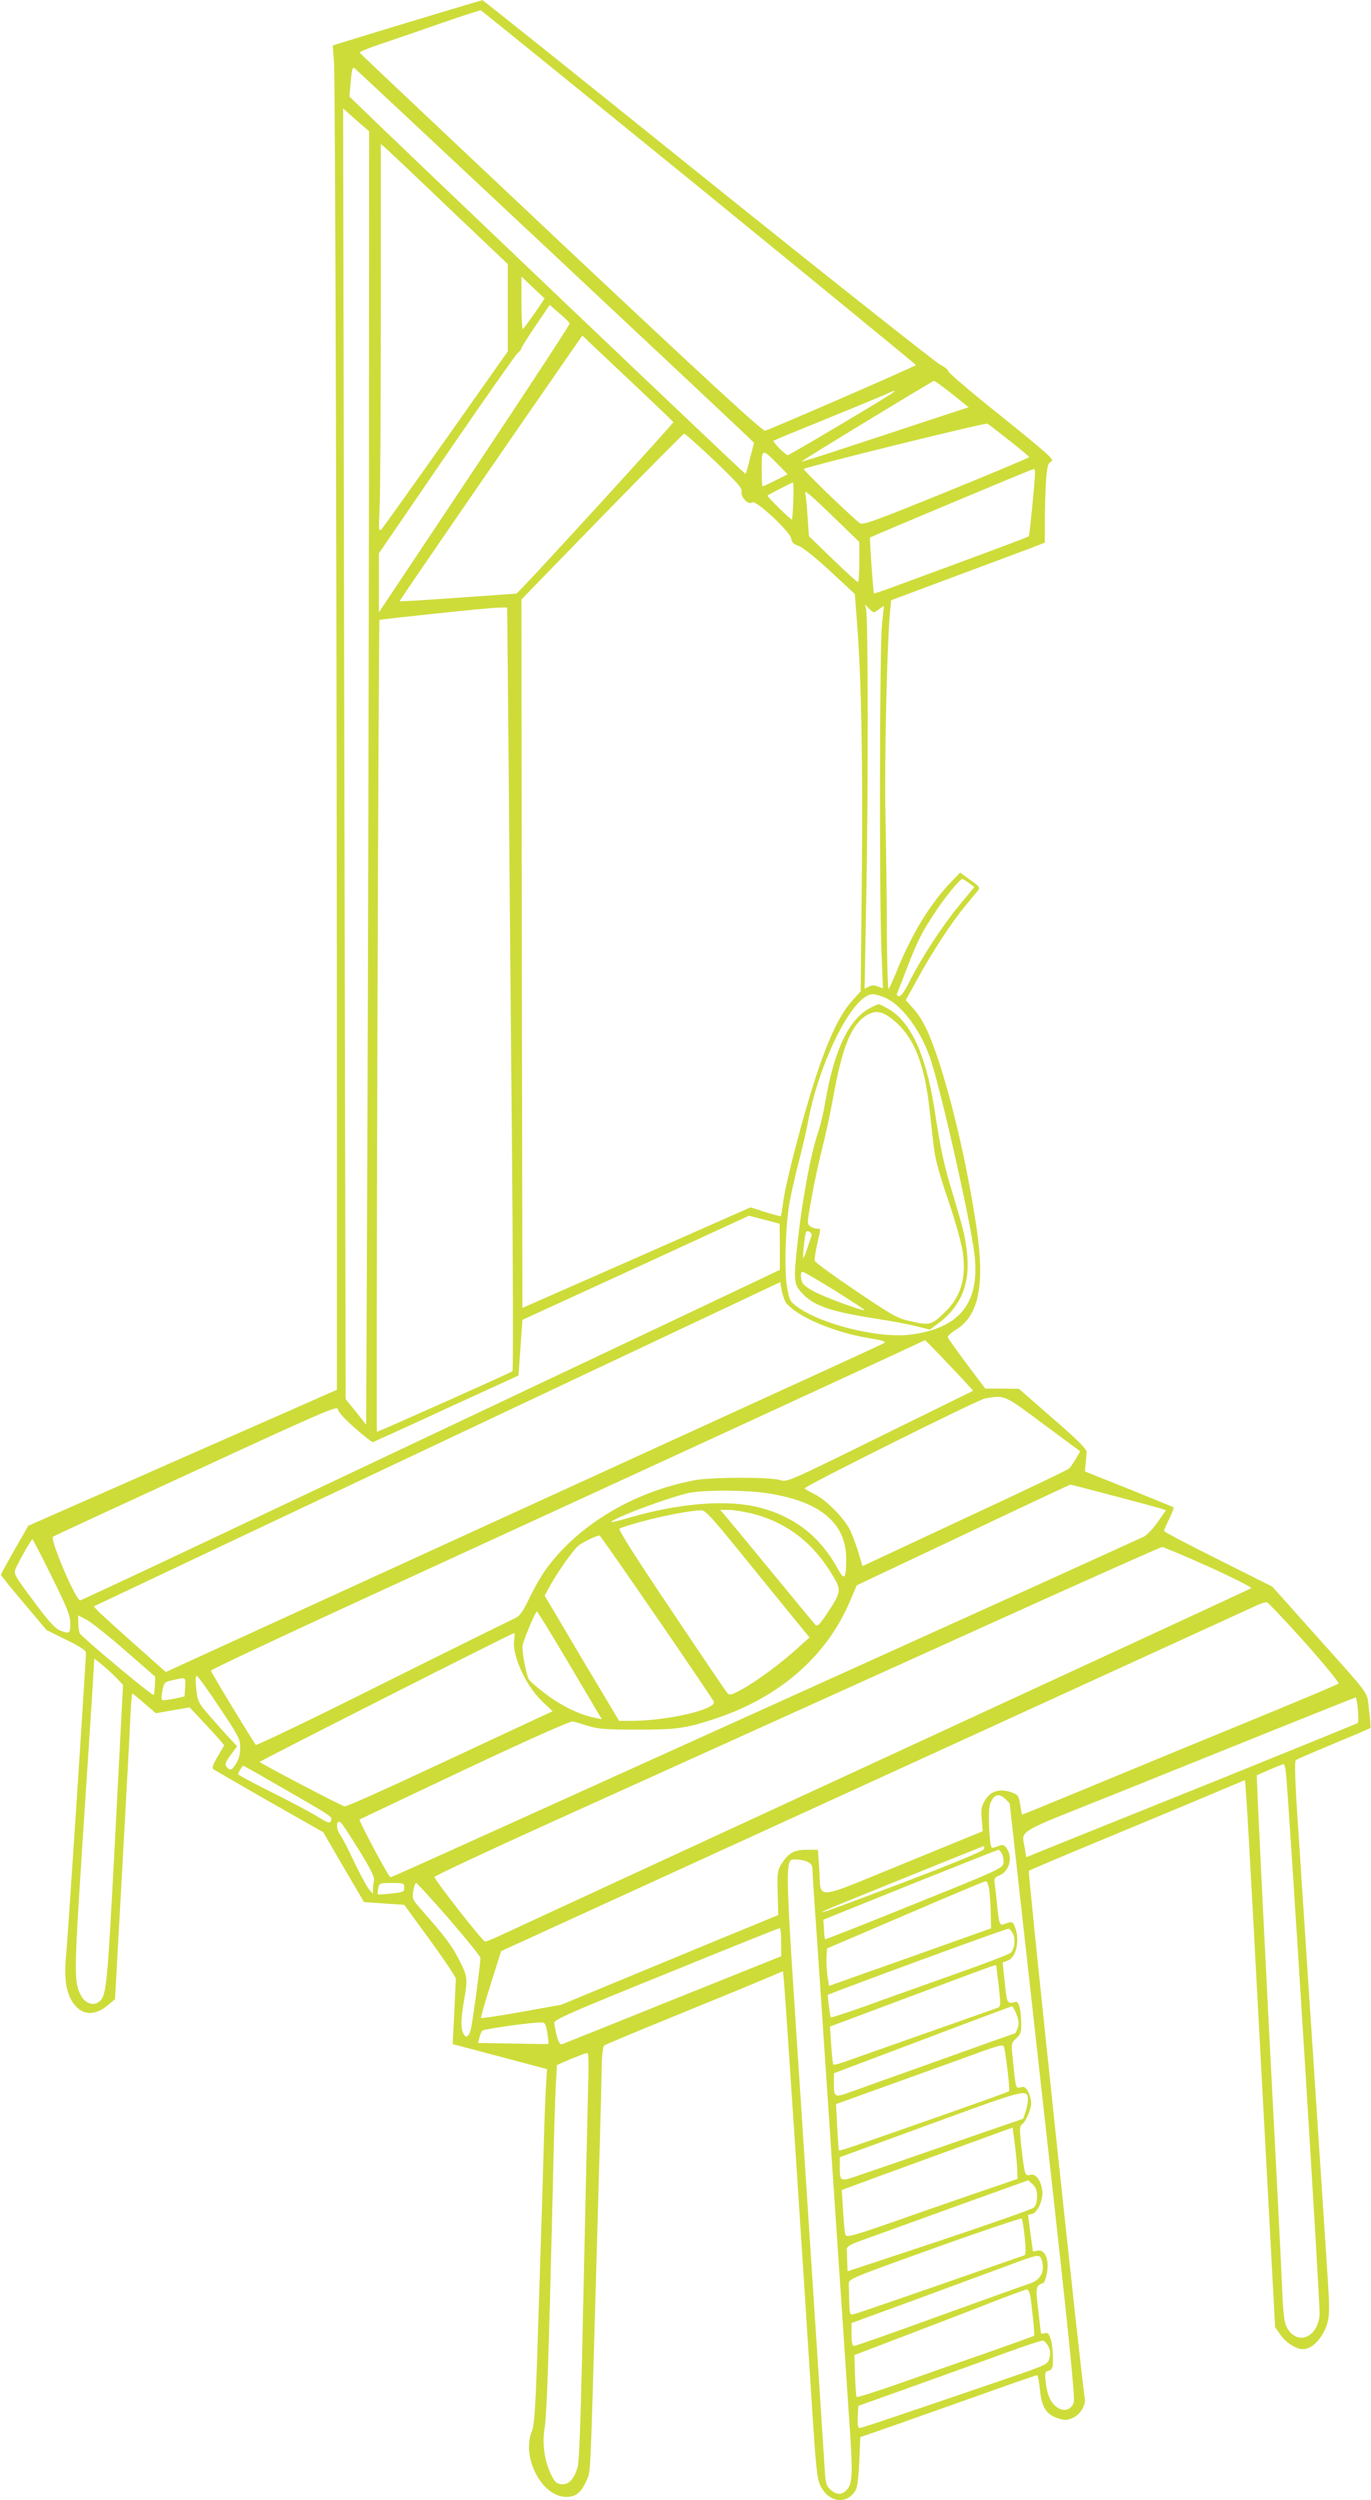 <?xml version="1.0" standalone="no"?>
<!DOCTYPE svg PUBLIC "-//W3C//DTD SVG 20010904//EN"
 "http://www.w3.org/TR/2001/REC-SVG-20010904/DTD/svg10.dtd">
<svg version="1.0" xmlns="http://www.w3.org/2000/svg"
 width="702pt" height="1280pt" viewBox="0 0 702 1280"
 preserveAspectRatio="xMidYMid meet">
<g transform="translate(0,1280) scale(0.1,-0.1)"
fill="#cddc39" stroke="none">
<path d="M2085 12684 c-209 -63 -380 -116 -381 -117 0 -1 2 -38 6 -82 7 -83
15 -2979 15 -5405 l0 -1395 -290 -128 c-159 -70 -515 -226 -790 -348 l-500
-220 -70 -122 c-38 -67 -70 -125 -70 -129 0 -4 52 -69 117 -145 l116 -138 101
-50 c70 -34 101 -55 101 -66 0 -49 -91 -1431 -100 -1530 -13 -133 -4 -205 33
-261 46 -68 113 -71 184 -10 l32 27 36 650 c20 358 39 710 42 783 3 72 8 132
10 132 3 0 31 -23 63 -51 l58 -50 86 15 87 15 63 -67 c35 -37 75 -81 89 -97
l25 -30 -33 -57 c-25 -42 -31 -59 -22 -66 7 -5 136 -79 287 -166 l275 -156
104 -179 105 -179 103 -7 103 -7 132 -181 c73 -100 132 -189 132 -197 0 -8 -4
-87 -8 -175 l-8 -160 242 -64 241 -64 -5 -81 c-3 -45 -8 -171 -11 -281 -5
-203 -16 -534 -35 -1128 -8 -243 -15 -336 -26 -362 -56 -134 50 -338 175 -338
50 0 76 21 104 83 22 48 19 -3 47 975 6 209 15 526 20 705 5 179 10 373 11
432 1 67 6 111 13 116 6 5 169 73 361 151 193 79 396 162 452 186 l102 43 6
-62 c6 -64 97 -1437 140 -2126 23 -362 28 -410 47 -448 43 -86 137 -96 180
-19 8 13 15 75 18 146 l5 124 165 57 c91 32 293 104 449 159 156 56 287 101
291 101 4 0 11 -34 15 -75 8 -89 33 -128 96 -147 33 -10 45 -9 75 5 38 18 67
69 58 103 -12 47 -292 2690 -286 2696 4 4 210 91 457 193 248 103 495 206 550
230 l100 42 7 -96 c4 -53 21 -355 38 -671 17 -316 48 -903 70 -1305 l39 -729
28 -40 c35 -48 93 -81 130 -71 43 10 90 66 108 127 15 52 14 76 -5 364 -21
323 -39 586 -90 1369 -17 259 -41 622 -53 808 -16 230 -19 341 -12 346 5 4 93
42 194 84 101 42 186 78 188 81 2 2 -1 43 -7 91 -13 102 22 53 -295 408 l-200
224 -277 139 c-153 76 -278 142 -278 146 0 4 12 32 27 62 15 31 25 57 22 59
-2 2 -105 44 -229 94 l-225 90 4 39 c2 22 4 48 5 60 1 15 -47 63 -173 172
l-174 152 -86 1 -86 0 -95 126 c-52 70 -96 132 -97 137 -2 6 17 23 41 38 118
71 150 230 106 524 -44 295 -116 613 -191 844 -51 154 -82 219 -132 276 l-39
44 62 112 c75 137 176 291 245 373 27 33 56 68 63 76 11 15 6 22 -40 54 l-52
38 -58 -61 c-101 -109 -191 -257 -268 -447 -18 -44 -36 -84 -40 -88 -4 -5 -8
128 -9 295 0 166 -4 431 -7 588 -6 261 7 853 22 1033 l7 74 316 118 c174 65
351 131 394 147 l77 30 0 112 c0 62 3 154 6 204 6 78 10 91 27 99 18 8 -14 37
-256 232 -153 122 -275 226 -272 231 3 5 -16 20 -42 34 -26 14 -563 439 -1193
945 -630 507 -1147 921 -1150 920 -3 0 -176 -52 -385 -115z m1495 -843 c610
-498 1110 -907 1110 -910 0 -5 -705 -312 -772 -336 -12 -5 -293 254 -1045 961
-565 532 -1029 970 -1031 974 -2 5 46 24 105 44 59 20 198 67 308 106 110 38
203 68 207 67 4 -1 507 -409 1118 -906z m-765 -325 c539 -505 995 -933 1013
-951 l33 -32 -20 -77 c-10 -43 -21 -80 -24 -82 -3 -3 -1781 1691 -1995 1900
l-33 32 7 77 c6 68 9 76 23 65 8 -7 456 -426 996 -932z m-926 -1290 c-1 -1045
-5 -2535 -8 -3311 l-6 -1409 -52 66 -53 65 -7 3304 -6 3304 66 -59 67 -58 -1
-1902z m408 1510 l303 -288 0 -223 0 -224 -316 -448 c-174 -246 -323 -455
-331 -463 -14 -13 -15 -2 -9 109 3 68 6 516 6 994 l0 870 22 -19 c12 -10 159
-149 325 -308z m491 -463 c3 -1 -89 -134 -110 -157 -4 -6 -8 53 -8 129 l0 139
57 -54 c32 -30 59 -56 61 -57z m129 -129 c2 -5 -218 -340 -487 -744 l-490
-735 0 151 0 151 345 504 c190 277 354 511 365 521 11 9 20 20 20 25 0 4 32
56 72 115 l73 107 49 -43 c28 -23 51 -47 53 -52z m343 -325 c102 -96 186 -177
188 -180 2 -5 -665 -736 -772 -846 l-31 -32 -299 -21 c-164 -12 -299 -20 -300
-18 -2 2 497 728 885 1287 l51 73 46 -44 c26 -24 130 -123 232 -219z m1615
-36 l85 -68 -208 -68 c-114 -38 -308 -102 -431 -142 -122 -41 -220 -71 -217
-68 12 12 671 413 678 413 5 0 47 -30 93 -67z m-300 9 c-20 -18 -532 -322
-541 -322 -12 0 -79 68 -73 74 2 2 121 51 264 109 143 58 280 115 305 126 50
23 59 25 45 13z m593 -247 c56 -44 101 -82 102 -85 0 -3 -192 -84 -426 -179
-367 -149 -427 -171 -442 -159 -51 40 -291 272 -286 277 11 11 929 238 940
232 6 -3 56 -42 112 -86z m-1511 -102 c117 -112 144 -142 140 -160 -5 -29 36
-71 55 -55 18 14 196 -152 200 -187 2 -18 12 -27 38 -36 20 -7 86 -60 161
-129 l126 -117 12 -157 c22 -293 29 -695 24 -1287 l-6 -590 -45 -50 c-63 -70
-121 -194 -187 -395 -66 -204 -149 -523 -164 -628 -5 -41 -11 -76 -13 -78 -2
-2 -38 8 -80 21 l-75 24 -584 -258 -584 -257 -3 1813 -2 1814 412 424 c227
233 417 424 421 425 5 0 74 -62 154 -137z m327 -21 l49 -50 -61 -31 c-34 -17
-64 -31 -67 -31 -3 0 -5 41 -5 90 0 105 1 106 84 22z m1316 -44 c-1 -41 -28
-319 -32 -323 -3 -4 -112 -45 -380 -144 -76 -28 -199 -74 -274 -101 -75 -28
-138 -50 -139 -48 -4 4 -23 282 -20 286 3 4 828 350 838 351 4 1 7 -9 7 -21z
m-1238 -143 c-2 -52 -5 -95 -7 -95 -8 0 -129 119 -125 123 7 6 123 66 130 67
3 0 4 -43 2 -95z m256 -130 l82 -80 0 -102 c0 -57 -3 -103 -7 -103 -5 0 -63
53 -130 118 l-121 117 -7 100 c-3 55 -9 109 -12 120 -5 21 28 -8 195 -170z
m181 -425 l27 18 -10 -96 c-12 -115 -14 -1367 -3 -1659 l8 -203 -26 10 c-18 7
-33 7 -47 -1 l-21 -11 9 488 c10 530 9 1412 -1 1453 l-6 26 22 -22 c22 -22 23
-22 48 -3z m-1895 -747 c3 -417 11 -1295 17 -1951 6 -661 7 -1197 3 -1202 -9
-8 -685 -310 -694 -310 -5 0 8 4151 13 4156 5 4 555 62 603 63 l51 1 7 -757z
m2357 -653 l28 -21 -80 -97 c-84 -102 -192 -267 -253 -389 -22 -45 -42 -73
-52 -73 -9 0 -14 6 -11 13 3 6 25 64 50 128 55 142 75 182 142 284 48 74 130
175 142 175 3 0 18 -9 34 -20z m-426 -589 c89 -41 188 -179 234 -327 61 -196
200 -817 220 -980 31 -251 -71 -382 -322 -416 -163 -22 -458 50 -585 142 -37
27 -41 34 -52 102 -15 89 -8 316 14 439 9 47 30 139 47 205 17 65 37 151 44
189 57 317 233 666 334 665 14 0 44 -9 66 -19z m-542 -1274 l0 -118 -164 -78
c-90 -43 -576 -273 -1079 -511 -503 -238 -1232 -583 -1619 -766 -388 -184
-712 -335 -720 -337 -22 -3 -158 315 -139 326 7 5 338 158 736 341 638 295
722 331 722 312 1 -14 31 -47 86 -96 47 -41 89 -74 93 -73 4 1 174 78 377 172
l369 169 10 143 10 142 580 266 580 267 78 -20 79 -21 1 -118z m35 -291 c62
-70 242 -146 412 -175 85 -14 101 -20 85 -28 -11 -6 -204 -95 -430 -198 -225
-103 -516 -236 -645 -295 -1830 -837 -2356 -1078 -2468 -1129 l-133 -61 -162
144 c-89 79 -172 155 -185 168 l-22 24 772 365 c424 200 1215 574 1757 830
l986 465 8 -45 c5 -25 16 -54 25 -65z m784 -263 c41 -43 96 -102 123 -130 l48
-53 -476 -234 c-473 -233 -477 -235 -514 -223 -52 16 -350 15 -436 -1 -314
-59 -600 -231 -763 -458 -24 -33 -62 -100 -85 -149 -35 -72 -49 -90 -75 -101
-18 -8 -322 -158 -675 -334 -353 -177 -645 -317 -649 -313 -16 20 -230 372
-230 380 0 5 330 160 732 345 1474 677 2916 1341 2924 1347 1 1 35 -34 76 -76z
m531 -354 l188 -139 -22 -38 c-12 -20 -27 -42 -33 -49 -6 -7 -247 -122 -536
-256 l-524 -245 -21 72 c-12 39 -32 91 -44 116 -33 63 -122 152 -181 181 -27
13 -49 26 -50 29 0 12 889 455 925 461 101 17 96 19 298 -132z m352 -365 c115
-30 225 -60 243 -65 l32 -11 -42 -60 c-23 -33 -54 -66 -69 -74 -15 -7 -265
-121 -556 -253 -290 -131 -1027 -465 -1638 -741 -1592 -720 -1657 -750 -1666
-750 -9 0 -163 289 -158 295 2 1 244 116 538 255 349 164 542 250 555 247 12
-3 48 -14 81 -24 49 -15 94 -18 250 -18 204 0 248 7 400 57 326 109 564 316
684 593 l38 89 544 257 c299 142 546 258 549 258 2 1 99 -24 215 -55z m-1765
11 c272 -41 405 -154 403 -342 -1 -98 -10 -106 -44 -43 -89 162 -218 264 -396
311 -160 43 -403 25 -650 -45 -62 -18 -113 -31 -113 -29 0 19 334 142 415 153
100 13 284 11 385 -5z m-140 -302 c96 -118 215 -265 265 -326 l90 -110 -60
-54 c-81 -74 -206 -167 -283 -210 -54 -30 -66 -33 -77 -22 -7 8 -137 200 -289
427 -183 272 -273 414 -264 417 114 42 328 89 418 93 21 1 53 -34 200 -215z
m62 198 c181 -46 318 -154 419 -329 37 -63 34 -77 -37 -184 -38 -56 -49 -67
-59 -56 -7 7 -110 132 -230 278 -120 146 -227 275 -238 288 l-20 22 45 0 c24
0 79 -9 120 -19z m-490 -530 c159 -231 290 -425 293 -433 15 -39 -238 -98
-422 -98 l-63 0 -191 320 -190 321 31 57 c41 72 111 171 140 197 18 17 92 53
110 54 3 0 134 -188 292 -418z m-3097 207 c80 -162 95 -199 95 -240 0 -52 -4
-55 -55 -34 -25 11 -60 50 -135 152 -96 128 -101 138 -90 163 19 43 81 151 86
151 2 0 47 -86 99 -192z m5927 50 c125 -57 221 -106 215 -109 -7 -4 -865 -401
-1907 -882 -1042 -481 -1920 -887 -1950 -901 -30 -14 -60 -26 -66 -26 -12 0
-259 315 -259 331 0 5 279 136 620 290 661 299 905 409 2240 1013 468 212 857
385 865 386 8 0 117 -46 242 -102z m489 -386 c100 -112 177 -207 173 -211 -5
-5 -160 -70 -344 -146 -184 -76 -387 -159 -450 -185 -308 -128 -822 -340 -826
-340 -2 0 -6 22 -10 49 -5 42 -11 51 -34 61 -65 27 -119 13 -147 -38 -18 -30
-21 -48 -16 -97 l5 -60 -408 -167 c-470 -192 -418 -188 -429 -25 l-7 97 -58 0
c-65 0 -94 -17 -130 -75 -19 -31 -21 -46 -18 -147 l3 -112 -150 -62 c-82 -33
-332 -137 -555 -229 l-405 -168 -205 -37 c-113 -20 -206 -34 -207 -31 -2 3 21
82 50 174 l53 168 214 98 c595 272 3584 1639 3655 1672 22 10 45 18 52 16 6
-1 94 -93 194 -205z m-3788 -75 c75 -127 149 -252 163 -276 l26 -43 -33 7
c-78 15 -169 59 -250 119 -48 36 -89 72 -93 81 -17 46 -35 150 -30 173 10 39
66 172 73 172 3 0 68 -105 144 -233z m-2254 35 l156 -136 -2 -44 c-1 -24 -4
-46 -6 -49 -7 -7 -370 297 -379 316 -4 9 -7 33 -7 54 l-1 37 41 -21 c23 -11
112 -82 198 -157z m1994 54 c-13 -78 59 -236 143 -316 l54 -51 -83 -38 c-45
-21 -281 -131 -525 -245 -243 -114 -449 -206 -457 -204 -20 4 -435 222 -435
228 1 5 1289 658 1302 659 4 1 4 -14 1 -33z m-2040 -193 l37 -39 -40 -774
c-43 -815 -44 -824 -91 -853 -24 -15 -62 -1 -80 30 -41 70 -41 100 1 751 22
339 46 699 52 799 l11 182 36 -29 c20 -15 53 -46 74 -67z m530 -153 c99 -147
107 -164 107 -207 0 -30 -7 -60 -20 -80 -22 -37 -32 -40 -50 -18 -10 11 -6 23
21 60 l33 45 -40 43 c-22 23 -67 74 -101 113 -58 67 -61 73 -68 137 -5 41 -4
67 2 67 6 0 58 -72 116 -160z m-175 103 l-3 -48 -55 -12 c-30 -6 -58 -9 -61
-5 -3 4 -2 26 3 49 8 39 12 43 51 51 70 16 68 17 65 -35z m6005 -115 c3 -35 3
-66 -1 -69 -4 -3 -306 -126 -672 -274 -366 -147 -746 -300 -845 -340 l-180
-73 -7 42 c-16 101 -63 72 455 279 254 102 635 256 847 341 212 85 388 155
391 156 3 0 9 -28 12 -62z m-369 -320 c13 -101 177 -2737 173 -2779 -10 -116
-112 -158 -165 -69 -15 24 -20 60 -26 178 -3 81 -15 323 -26 537 -43 828 -51
985 -75 1470 -13 275 -26 533 -27 573 l-3 73 65 29 c36 15 68 28 72 29 4 1 9
-18 12 -41z m-5126 -88 c247 -142 245 -141 237 -162 -6 -14 -16 -11 -71 23
-36 22 -141 78 -234 124 -94 47 -170 88 -170 91 0 9 20 44 26 44 3 0 98 -54
212 -120z m3690 -50 c12 -12 22 -22 22 -23 0 -1 76 -685 169 -1520 133 -1190
167 -1524 159 -1547 -13 -37 -49 -49 -83 -26 -33 22 -52 60 -60 127 -6 52 -5
57 14 62 15 3 21 14 22 34 2 55 -2 98 -12 131 -9 26 -15 32 -30 27 -10 -4 -19
-3 -19 2 -1 4 -7 58 -14 118 -14 114 -12 125 26 137 6 2 14 25 19 52 12 66
-10 121 -46 114 -14 -3 -25 -5 -26 -4 0 0 -6 43 -13 94 l-12 93 22 5 c30 8 59
81 50 126 -10 52 -34 81 -61 74 -27 -7 -28 -4 -46 148 -9 88 -9 101 5 111 20
15 46 77 46 110 0 14 -7 39 -15 56 -13 23 -20 28 -39 23 -26 -6 -24 -14 -42
164 -6 58 -5 64 20 87 22 20 26 32 25 77 -2 75 -12 114 -30 109 -42 -11 -43
-9 -54 98 l-11 104 27 10 c42 16 61 99 38 166 -12 34 -16 36 -53 22 -28 -11
-30 -7 -41 104 -3 33 -8 76 -11 96 -5 33 -3 37 26 49 48 20 67 92 35 137 -13
19 -20 21 -41 13 -14 -6 -29 -10 -34 -10 -14 0 -23 192 -10 225 19 49 43 57
78 25z m-3307 -266 c54 -87 78 -136 74 -149 -2 -11 -5 -31 -5 -45 l-1 -25 -21
25 c-11 14 -45 76 -75 139 -29 62 -62 126 -73 141 -23 32 -17 82 7 57 8 -7 50
-72 94 -143z m3197 10 c-2 -10 -132 -64 -398 -166 -217 -82 -404 -152 -415
-154 l-20 -5 20 11 c15 8 799 325 813 329 2 1 2 -6 0 -15z m92 -24 c6 -12 10
-33 8 -48 -3 -26 -24 -36 -457 -210 -249 -101 -455 -182 -456 -180 -2 2 -5 25
-6 52 l-3 48 444 179 c245 98 448 178 452 179 4 0 12 -9 18 -20z m-995 -42
c17 -8 25 -19 25 -37 0 -14 5 -89 10 -166 6 -77 46 -678 90 -1335 44 -657 85
-1262 90 -1345 16 -228 15 -294 -8 -324 -25 -34 -54 -37 -87 -9 -23 20 -27 33
-31 88 -6 101 -39 606 -123 1895 -86 1310 -85 1245 -21 1245 16 0 41 -5 55
-12z m930 -140 c3 -24 7 -78 8 -121 l2 -79 -275 -98 c-151 -54 -338 -120 -415
-147 l-140 -50 -8 51 c-4 28 -6 71 -5 96 l3 45 400 171 c220 95 405 172 412
173 7 1 14 -18 18 -41z m-2995 8 c0 -21 -5 -24 -66 -30 -37 -4 -68 -6 -69 -4
-2 2 -1 15 2 31 5 26 7 27 69 27 61 0 64 -1 64 -24z m230 -161 c88 -102 160
-191 160 -198 0 -35 -41 -337 -50 -370 -13 -45 -31 -44 -44 1 -6 22 -4 63 7
132 23 134 23 137 -22 226 -37 73 -71 119 -194 258 -45 51 -47 56 -41 95 4 23
10 41 15 41 4 0 80 -83 169 -185z m1700 -117 l0 -73 -553 -222 c-303 -122
-559 -225 -568 -228 -16 -6 -29 29 -41 109 -3 15 85 54 572 251 316 129 578
234 583 234 4 1 7 -32 7 -71z m1187 41 c14 -26 8 -77 -11 -96 -6 -7 -139 -58
-296 -113 -157 -56 -361 -128 -453 -162 -93 -33 -170 -58 -173 -56 -2 2 -6 29
-10 60 l-6 55 43 17 c341 129 876 324 884 322 6 -2 16 -13 22 -27z m-86 -161
c0 -2 6 -50 13 -107 11 -101 11 -103 -9 -111 -18 -7 -703 -248 -802 -283 -18
-6 -34 -9 -36 -6 -3 2 -7 47 -11 99 l-6 95 417 156 c406 152 432 162 434 157z
m104 -251 c12 -33 14 -49 6 -70 -6 -15 -12 -27 -14 -27 -2 0 -175 -61 -383
-136 -209 -74 -414 -148 -456 -163 -87 -31 -88 -31 -88 48 l0 47 453 171 c248
94 455 171 459 172 3 0 14 -18 23 -42z m-2402 -96 c4 -30 6 -54 5 -55 -2 -1
-83 0 -181 2 l-179 3 7 27 c3 15 10 31 15 36 9 9 268 45 305 42 16 -1 21 -11
28 -55z m2356 -189 c7 -57 10 -106 8 -108 -2 -3 -145 -54 -318 -115 -487 -171
-549 -192 -553 -188 -2 2 -6 56 -9 120 l-6 117 272 98 c150 54 342 123 427
154 133 49 156 55 161 41 3 -9 11 -63 18 -119z m-2146 -24 c-5 -201 -22 -940
-33 -1463 -7 -311 -15 -524 -22 -545 -19 -63 -46 -91 -82 -88 -26 2 -35 11
-54 49 -34 70 -47 158 -33 240 11 69 21 362 41 1204 5 248 13 496 16 551 l6
102 71 31 c40 16 77 30 83 31 7 0 9 -37 7 -112z m2250 -131 c0 -13 -6 -40 -12
-59 l-12 -35 -372 -128 c-205 -71 -413 -143 -464 -160 -104 -36 -103 -37 -103
51 l0 40 468 171 c497 182 495 181 495 120z m-54 -362 l1 -40 -228 -78 c-125
-43 -321 -111 -437 -152 -181 -63 -211 -70 -216 -56 -3 9 -9 64 -12 123 l-7
106 43 16 c23 9 220 81 437 160 l395 144 12 -92 c6 -50 12 -109 12 -131z m101
-130 c0 -27 -6 -47 -17 -57 -10 -9 -228 -85 -485 -171 l-468 -155 -2 49 c-1
27 -2 56 -2 65 -1 11 19 24 64 40 36 13 245 88 465 168 l400 144 23 -21 c16
-15 22 -32 22 -62z m-63 -209 c6 -60 6 -89 -1 -92 -6 -2 -200 -69 -431 -150
-231 -80 -430 -149 -442 -151 -25 -6 -23 -12 -27 154 -1 26 7 29 439 184 242
87 443 154 446 151 4 -4 11 -47 16 -96z m93 -151 c0 -42 -23 -71 -68 -86 -20
-6 -228 -81 -461 -165 -233 -85 -430 -154 -437 -154 -10 0 -14 16 -14 58 l0
59 323 118 c177 65 392 145 477 176 141 53 156 57 168 42 6 -9 12 -31 12 -48z
m-65 -147 c9 -53 24 -203 20 -206 -2 -2 -113 -42 -247 -89 -133 -46 -336 -117
-451 -158 -114 -40 -209 -70 -211 -66 -2 3 -6 53 -8 110 l-3 104 285 109 c157
60 353 135 435 168 83 32 155 58 162 59 7 1 15 -14 18 -31z m94 -262 c9 -20
11 -38 4 -60 -8 -30 -15 -33 -188 -93 -614 -210 -772 -263 -783 -263 -9 0 -12
16 -10 56 l3 57 305 109 c168 60 377 136 465 168 88 32 167 58 175 57 8 -1 21
-15 29 -31z"/>
<path d="M4460 7642 c-112 -55 -189 -215 -235 -488 -9 -53 -25 -119 -35 -148
-38 -111 -80 -334 -105 -556 -22 -202 -21 -222 17 -265 60 -69 146 -99 383
-136 77 -12 171 -29 208 -39 l68 -17 37 27 c125 91 173 211 152 377 -11 87
-17 108 -75 303 -43 142 -57 207 -90 420 -45 289 -126 459 -247 521 -44 23
-35 22 -78 1z m96 -50 c117 -85 177 -223 204 -476 6 -56 16 -139 21 -185 6
-60 28 -140 74 -275 37 -109 69 -224 75 -268 18 -132 -10 -227 -91 -305 -68
-66 -77 -69 -168 -49 -75 16 -92 25 -288 157 -114 77 -209 146 -211 154 -2 9
4 47 12 85 20 85 20 80 -2 80 -10 0 -26 6 -35 13 -15 11 -14 22 9 147 13 74
38 189 55 255 17 66 41 179 54 251 47 262 92 374 169 424 43 27 76 25 122 -8z
m-401 -1120 c-3 -9 -13 -38 -22 -64 -8 -26 -17 -48 -20 -48 -5 0 8 121 14 132
8 14 34 -5 28 -20z m123 -281 c83 -52 150 -96 149 -98 -8 -7 -220 71 -268 100
-46 27 -54 37 -57 65 -3 24 0 33 10 30 7 -1 82 -45 166 -97z"/>
</g>
</svg>
